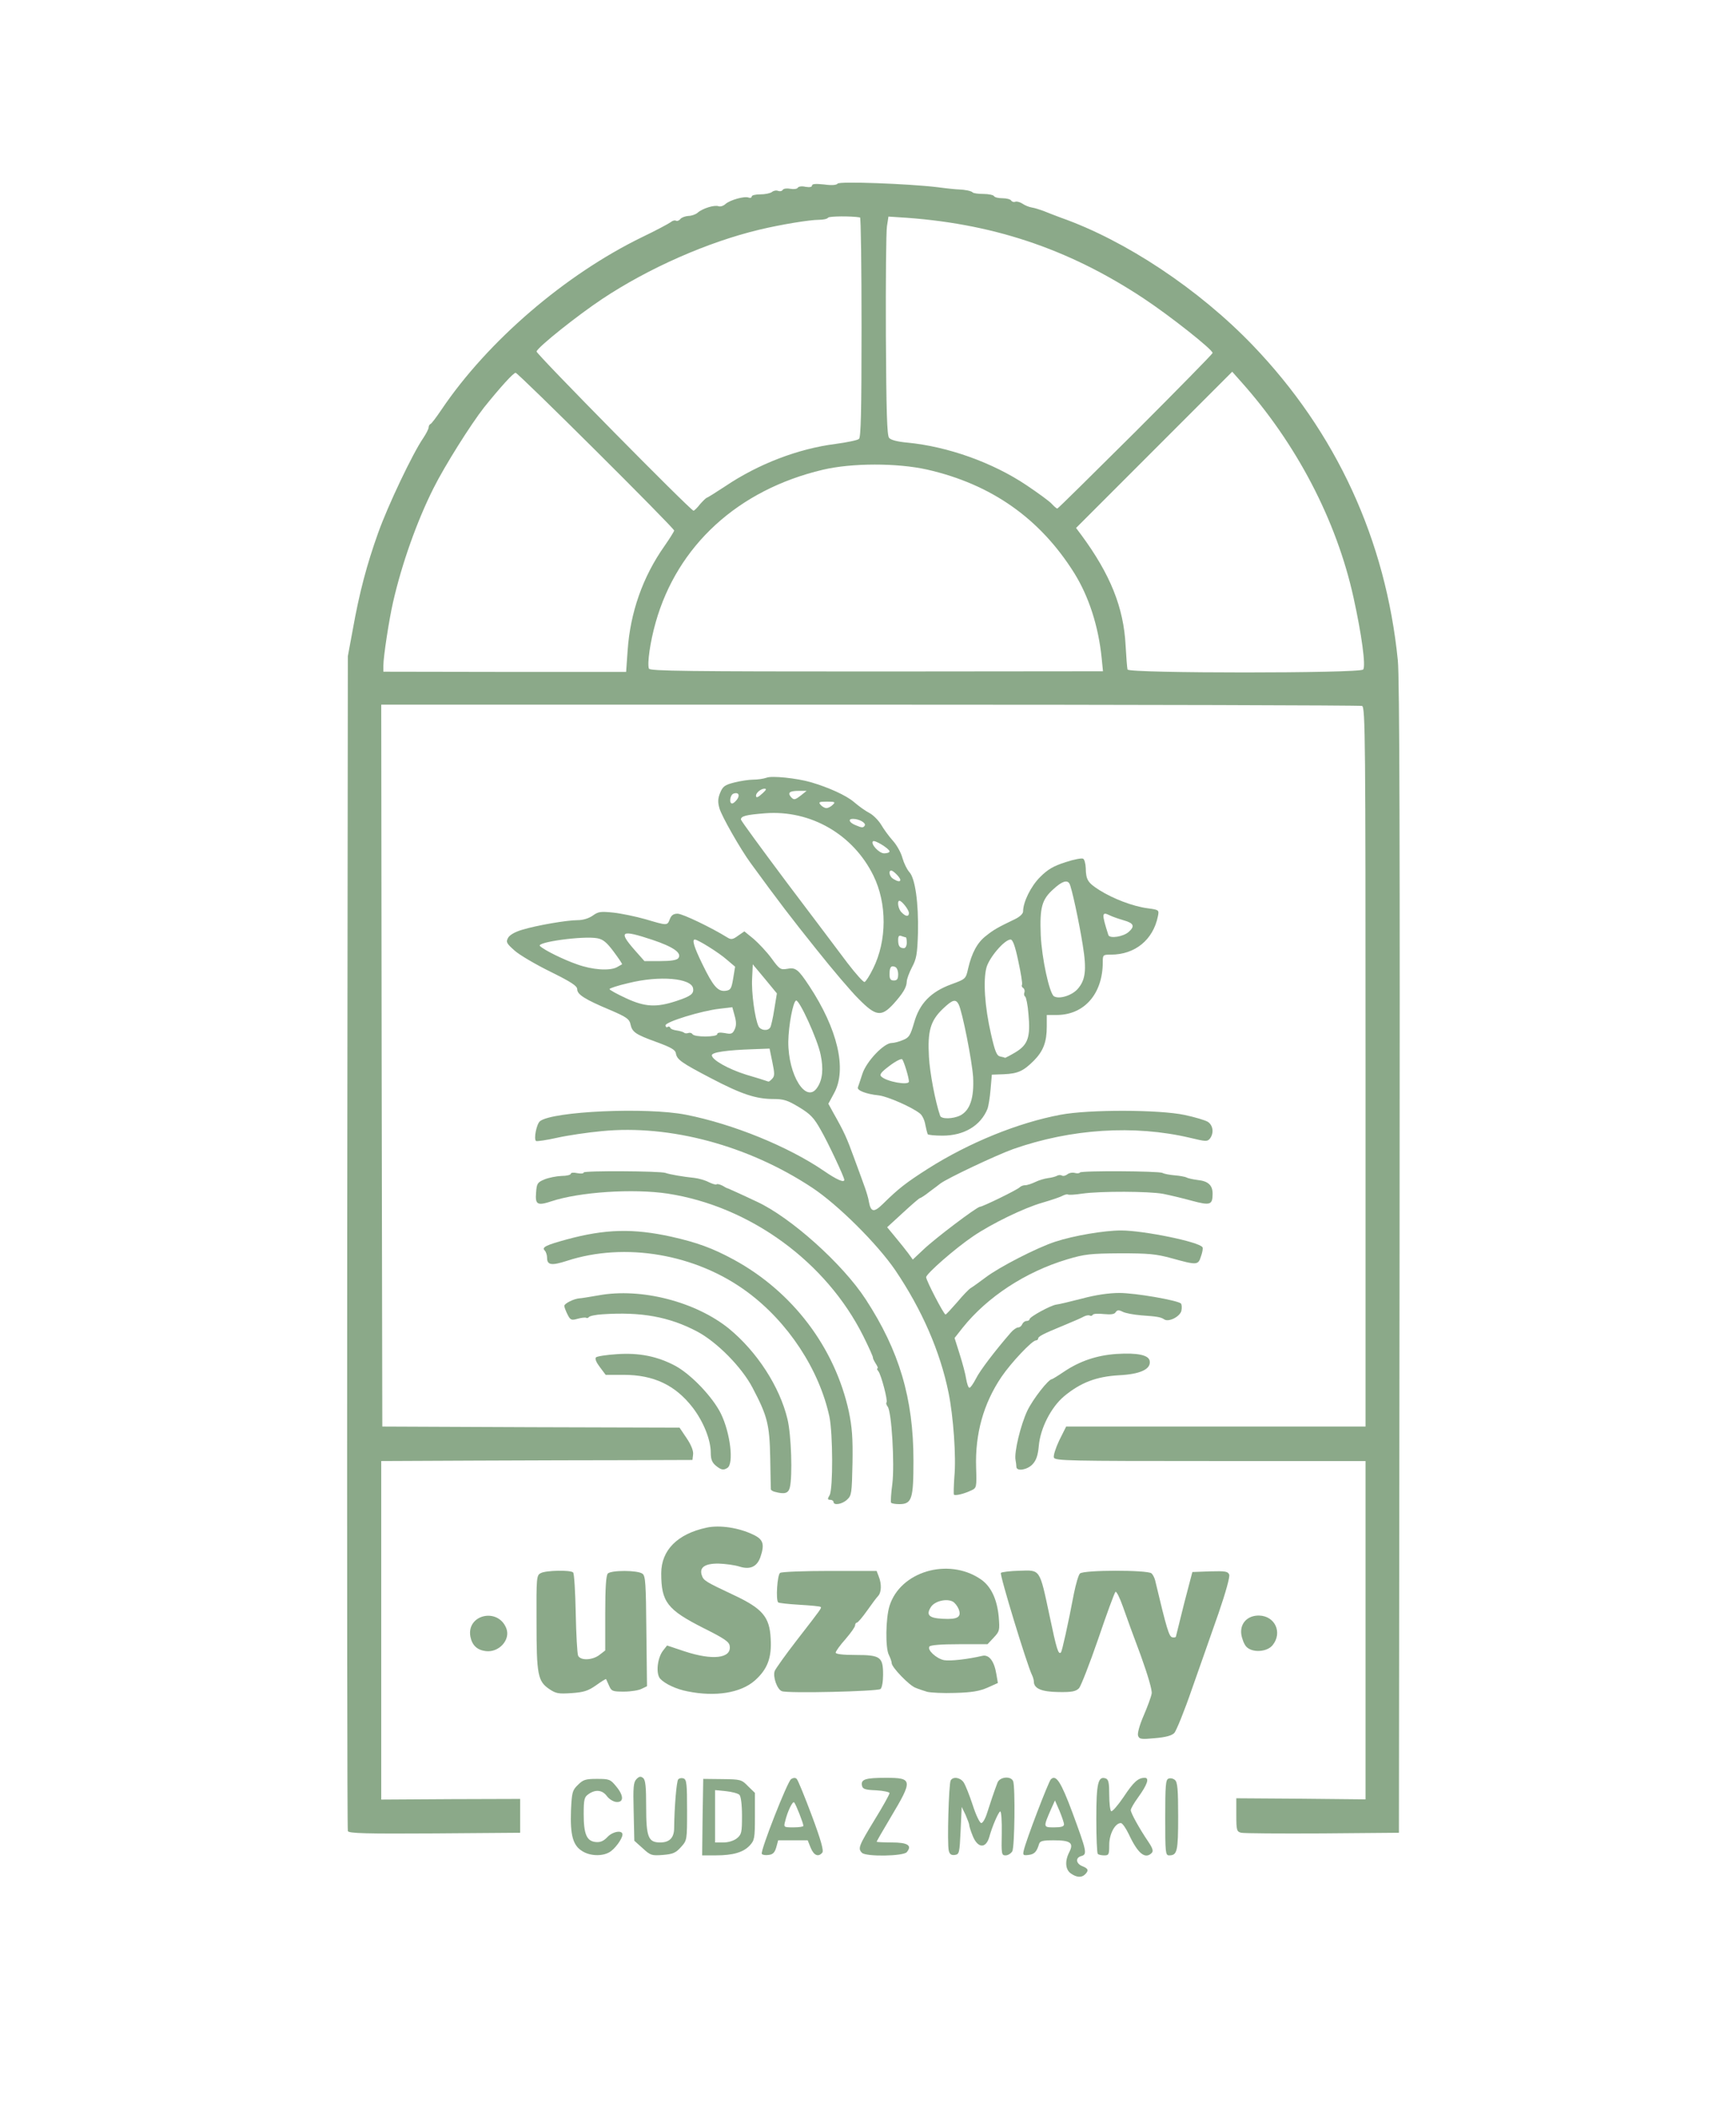 <?xml version="1.0" encoding="utf-8"?>
<!DOCTYPE svg PUBLIC "-//W3C//DTD SVG 1.0//EN" "http://www.w3.org/TR/2001/REC-SVG-20010904/DTD/svg10.dtd">
<svg version="1.0" xmlns="http://www.w3.org/2000/svg" width="403px" height="488px" viewBox="0 0 403 488" preserveAspectRatio="xMidYMid meet">
 <g fill="#8ba989">
  <path d="M248.60 434.70 c-1.30 -0.90 -1.45 -2.90 -0.35 -5 1.05 -2.10 0.25 -2.70 -3.60 -2.70 -2.60 0 -3.25 0.15 -3.45 0.90 -0.55 1.80 -1.10 2.35 -2.45 2.50 -1.20 0.15 -1.35 0.05 -1.10 -1 0.45 -2.20 5.75 -16 6.30 -16.55 1.20 -1.20 2.35 0.60 5 7.70 3.30 8.95 3.50 9.70 2.10 10.10 -1.45 0.35 -1.30 1.75 0.20 2.35 1.40 0.55 1.55 1 0.65 1.90 -0.80 0.80 -1.95 0.75 -3.30 -0.20z m-1.60 -11.40 c0 -0.40 -0.50 -1.80 -1.05 -3.15 l-1.05 -2.40 -0.90 2 c-1.85 4.25 -1.85 4.25 0.70 4.25 1.65 0 2.30 -0.20 2.30 -0.70z"/>
  <path d="M135.15 429.50 c-2.15 -1.30 -2.80 -3.70 -2.60 -9.40 0.20 -4.20 0.30 -4.70 1.60 -5.95 1.20 -1.20 1.75 -1.40 4.40 -1.40 2.90 0 3.15 0.10 4.50 1.75 1.80 2.15 1.80 3.80 -0.05 3.60 -0.70 -0.10 -1.65 -0.70 -2.15 -1.40 -1.05 -1.40 -2.65 -1.55 -4.25 -0.40 -0.95 0.65 -1.10 1.20 -1.10 4.60 0 4.70 0.70 6.30 2.80 6.50 1.05 0.10 1.80 -0.20 2.70 -1.15 1.20 -1.30 3.50 -1.70 3.50 -0.60 0 1 -1.85 3.50 -3.10 4.15 -1.70 0.95 -4.45 0.85 -6.25 -0.30z"/>
  <path d="M149.20 428.85 l-1.95 -1.75 -0.15 -6.75 c-0.15 -5.75 -0.05 -6.80 0.65 -7.55 0.65 -0.65 1 -0.70 1.55 -0.25 0.55 0.45 0.70 2.05 0.70 6.65 0 7.10 0.50 8.30 3.25 8.30 2.20 0 3.25 -1.10 3.25 -3.40 0.05 -4.75 0.55 -10.85 0.95 -11.25 0.30 -0.30 0.85 -0.35 1.25 -0.20 0.70 0.25 0.80 1.40 0.80 7.35 0 6.95 0 7 -1.40 8.55 -1.20 1.35 -1.85 1.65 -4.20 1.85 -2.65 0.20 -2.90 0.10 -4.70 -1.55z"/>
  <path d="M163.10 421.65 l0.15 -8.90 4.40 0.05 c4.30 0.05 4.50 0.10 6 1.65 l1.60 1.55 0 5.45 c0 5.10 -0.10 5.55 -1.20 6.75 -1.50 1.60 -3.90 2.30 -7.95 2.30 l-3.10 0 0.10 -8.85z m7.95 4.90 c1.10 -0.90 1.20 -1.35 1.20 -5.25 0 -2.60 -0.25 -4.50 -0.60 -4.85 -0.35 -0.35 -1.75 -0.70 -3.10 -0.85 l-2.55 -0.25 0 6.10 0 6.05 1.95 0 c1.15 0 2.40 -0.40 3.10 -0.95z"/>
  <path d="M176.85 430.15 c-0.40 -0.65 5.95 -16.80 6.80 -17.35 0.55 -0.35 1 -0.35 1.30 -0.05 0.30 0.30 1.85 4.10 3.50 8.50 2.15 5.75 2.80 8.15 2.45 8.60 -0.90 1.10 -1.95 0.70 -2.70 -1.10 l-0.70 -1.75 -3.45 0 -3.40 0 -0.45 1.65 c-0.35 1.20 -0.80 1.65 -1.80 1.75 -0.70 0.10 -1.40 0 -1.55 -0.25z m9.65 -6.50 c0 -0.60 -1.75 -5.05 -2.15 -5.45 -0.35 -0.35 -1.55 2.10 -2.10 4.45 -0.35 1.30 -0.30 1.35 1.95 1.35 1.25 0 2.30 -0.15 2.30 -0.35z"/>
  <path d="M200.10 429.90 c-1 -1 -0.75 -1.60 2.90 -7.60 1.95 -3.15 3.50 -5.95 3.50 -6.25 0 -0.25 -1.40 -0.55 -3.10 -0.65 -2.60 -0.10 -3.15 -0.30 -3.30 -1.10 -0.30 -1.45 0.80 -1.80 5.55 -1.80 6.25 0 6.30 0.50 1.10 9.20 -1.80 3 -3.25 5.55 -3.25 5.65 0 0.05 1.60 0.15 3.50 0.15 3.75 0 4.80 0.70 3.50 2.25 -0.80 0.95 -9.45 1.10 -10.40 0.15z"/>
  <path d="M220.25 429.40 c-0.40 -1.55 0 -15.60 0.45 -16.30 0.55 -0.95 2.20 -0.70 3 0.45 0.40 0.60 1.35 2.95 2.10 5.25 0.75 2.35 1.65 4.20 2 4.20 0.35 0 0.95 -1.05 1.35 -2.35 0.75 -2.35 1.55 -4.75 2.40 -7 0.50 -1.40 3.15 -1.65 3.65 -0.35 0.50 1.35 0.35 15.20 -0.20 16.25 -0.30 0.50 -1 0.95 -1.55 0.95 -0.95 0 -1 -0.30 -0.90 -5.10 0.05 -2.85 -0.10 -5.10 -0.35 -5.10 -0.40 0.10 -1.85 3.40 -2.55 5.95 -0.80 2.75 -2.70 2.60 -3.85 -0.30 -0.45 -1.10 -0.80 -2.20 -0.80 -2.50 0 -0.25 -0.40 -1.30 -0.85 -2.35 l-0.90 -1.85 -0.25 5.50 c-0.25 5.20 -0.30 5.50 -1.35 5.65 -0.80 0.10 -1.20 -0.15 -1.40 -1z"/>
  <path d="M254.85 430.15 c-0.20 -0.15 -0.35 -3.85 -0.35 -8.15 0 -8.20 0.40 -10 2.20 -9.35 0.65 0.25 0.80 1.05 0.80 3.80 0 1.90 0.20 3.60 0.45 3.80 0.25 0.15 1.55 -1.35 2.85 -3.25 2.35 -3.55 3.40 -4.50 4.95 -4.50 1.15 0 0.55 1.65 -1.55 4.55 -0.95 1.30 -1.70 2.60 -1.70 2.95 0 0.65 1.95 4.20 4.05 7.30 1.05 1.55 1.25 2.20 0.80 2.65 -1.50 1.50 -3.20 0.15 -5.30 -4.35 -0.70 -1.45 -1.50 -2.60 -1.85 -2.60 -1.35 0 -2.70 2.55 -2.70 5.05 0 2.25 -0.10 2.45 -1.15 2.45 -0.65 0 -1.35 -0.15 -1.50 -0.35z"/>
  <path d="M270.50 421.75 c0 -7.40 0.10 -8.85 0.75 -9.05 0.40 -0.20 1.10 -0.05 1.50 0.30 0.60 0.50 0.75 2.15 0.75 8.45 0 8.10 -0.20 9.05 -2.10 9.05 -0.85 0 -0.90 -0.65 -0.90 -8.75z"/>
  <path d="M80.75 424.85 c-0.15 -0.35 -0.20 -61.80 -0.15 -136.60 l0.15 -136 1.15 -6.20 c1.55 -8.65 3.25 -15.05 5.90 -22.45 2.25 -6.30 8 -18.40 10.45 -21.95 0.70 -1.05 1.25 -2.15 1.25 -2.45 0 -0.35 0.20 -0.70 0.40 -0.80 0.25 -0.05 1.40 -1.60 2.55 -3.30 10.75 -15.95 28.75 -31.40 46.65 -40.10 3.25 -1.55 6.20 -3.15 6.60 -3.45 0.40 -0.35 0.95 -0.50 1.20 -0.35 0.30 0.15 0.75 0 1.05 -0.40 0.30 -0.35 1.15 -0.65 1.85 -0.70 0.65 0 1.60 -0.30 2.10 -0.70 1.15 -1.05 3.95 -1.90 4.90 -1.55 0.40 0.15 1.10 -0.05 1.60 -0.50 1.05 -0.95 4.45 -1.90 5.40 -1.50 0.40 0.15 0.70 0 0.70 -0.25 0 -0.30 0.90 -0.50 2 -0.50 1.10 0 2.30 -0.25 2.70 -0.55 0.35 -0.30 1 -0.45 1.45 -0.25 0.40 0.15 0.90 0.05 1.05 -0.25 0.20 -0.30 1 -0.40 1.75 -0.25 0.80 0.15 1.60 0.05 1.75 -0.25 0.20 -0.30 1 -0.40 1.80 -0.20 0.95 0.15 1.50 0.05 1.50 -0.30 0 -0.40 0.85 -0.45 2.80 -0.25 1.80 0.25 2.90 0.15 3.15 -0.20 0.35 -0.55 16.25 0 23.30 0.85 2.20 0.30 4.35 0.50 4.75 0.50 1.50 0.05 3 0.35 3.30 0.70 0.20 0.20 1.35 0.35 2.50 0.35 1.20 0 2.30 0.25 2.45 0.50 0.15 0.30 1.05 0.50 2 0.50 0.95 0 1.85 0.25 2 0.55 0.20 0.30 0.65 0.40 1 0.25 0.35 -0.10 1.05 0.10 1.60 0.45 0.55 0.40 1.55 0.80 2.20 0.90 0.65 0.10 1.90 0.50 2.70 0.80 0.85 0.35 2.65 1.05 4 1.55 15.05 5.30 32.05 16.60 44.55 29.60 19.40 20.20 30.90 45.15 33.70 73.15 0.40 3.90 0.50 44.20 0.40 138.75 l-0.15 133.25 -17.75 0.15 c-9.75 0.05 -18.25 0 -18.85 -0.15 -1.05 -0.25 -1.15 -0.55 -1.15 -4.15 l0 -3.85 15 0.10 15 0.15 0 -39.25 0 -39.25 -36 0 c-32.80 0 -36.05 -0.05 -36.35 -0.80 -0.15 -0.45 0.40 -2.20 1.25 -4 l1.60 -3.20 34.75 0 34.75 0 0 -83.45 c0 -75.65 -0.05 -83.45 -0.80 -83.75 -0.45 -0.15 -51.85 -0.30 -114.25 -0.30 l-113.45 0 0.10 83.75 0.15 83.75 34.50 0.15 34.50 0.10 1.65 2.45 c1.05 1.55 1.60 2.95 1.50 3.75 l-0.15 1.30 -14.25 0.05 c-7.85 0 -24.10 0.05 -36.10 0.10 l-21.90 0.10 0 39.25 0 39.30 16.15 -0.10 16.10 -0.05 0 3.90 0 3.95 -19.90 0.15 c-15.75 0.10 -19.95 0 -20.10 -0.55z m64.95 -273.90 c0.60 -8.80 3.50 -17.10 8.55 -24.25 1.25 -1.80 2.25 -3.40 2.25 -3.60 0 -0.60 -36.20 -36.60 -36.80 -36.60 -0.50 0 -3.35 3.10 -7.30 8 -3.10 3.95 -9.15 13.55 -11.75 18.75 -3.85 7.65 -7.35 17.50 -9.40 26.45 -0.95 4.15 -2.25 12.70 -2.25 14.70 l0 1.45 28.20 0.05 28.15 0 0.35 -4.95z m110.05 1.80 c-0.75 -7.50 -3 -14.35 -6.35 -19.75 -7.95 -12.70 -19.25 -20.65 -34.20 -24.05 -6.95 -1.55 -17.45 -1.55 -24.20 0.05 -19.65 4.65 -33.75 17.55 -38.80 35.45 -1.25 4.40 -2 9.55 -1.55 10.70 0.20 0.55 9.15 0.65 52.85 0.65 l52.55 -0.05 -0.30 -3z m60.70 2.60 c0.65 -0.80 -0.35 -8.15 -2.25 -16.75 -3.95 -17.90 -13.25 -35.70 -26.15 -50.10 l-2 -2.25 -18.10 18.10 -18.15 18.15 1.20 1.60 c6.75 9.15 9.85 16.85 10.30 25.65 0.15 2.75 0.35 5.25 0.45 5.60 0.30 0.90 53.95 0.90 54.70 0z m-153.95 -38.35 c0.70 -0.80 1.40 -1.45 1.55 -1.50 0.15 0 2.15 -1.25 4.35 -2.70 7.65 -5.15 16.90 -8.70 25.60 -9.80 2.60 -0.35 5.05 -0.85 5.40 -1.15 0.45 -0.35 0.60 -6.15 0.60 -25.90 0 -14 -0.15 -25.50 -0.35 -25.50 -2.05 -0.35 -7.20 -0.30 -7.40 0.05 -0.20 0.30 -1.15 0.50 -2.15 0.50 -2.15 0 -8.85 1.10 -13.85 2.30 -11.90 2.85 -25.60 8.85 -36.50 16.10 -5.85 3.90 -14.80 11.05 -15.20 12.15 -0.15 0.50 35.80 36.95 36.45 36.95 0.15 0 0.85 -0.65 1.50 -1.50z m101.10 -16.85 c9.85 -9.85 17.90 -18.05 17.90 -18.25 0 -0.80 -9.95 -8.65 -16 -12.65 -17.60 -11.65 -35.55 -17.60 -57 -18.85 l-2.25 -0.15 -0.35 2.25 c-0.20 1.25 -0.30 12.65 -0.25 25.30 0.10 17.55 0.25 23.25 0.75 23.80 0.40 0.50 2 0.90 4.25 1.10 9.35 0.90 19.75 4.60 27.60 9.85 2.75 1.85 5.45 3.80 5.95 4.40 0.55 0.60 1.10 1.05 1.25 1.05 0.15 0 8.30 -8.05 18.15 -17.85z"/>
  <path d="M264.20 402.75 c-0.20 -0.50 0.30 -2.40 1.30 -4.70 0.90 -2.10 1.75 -4.40 1.85 -5.10 0.15 -0.75 -0.85 -4.15 -2.50 -8.75 -1.55 -4.10 -3.40 -9.20 -4.15 -11.35 -0.75 -2.15 -1.55 -3.70 -1.75 -3.50 -0.25 0.25 -2.05 5.15 -4 10.90 -2 5.80 -4 10.90 -4.45 11.45 -0.75 0.75 -1.60 0.95 -4.75 0.90 -3.95 -0.05 -5.75 -0.80 -5.75 -2.45 0 -0.35 -0.20 -1.05 -0.45 -1.55 -1.15 -2.35 -7.55 -23.30 -7.20 -23.65 0.20 -0.20 2.20 -0.45 4.35 -0.50 4.85 -0.15 4.60 -0.55 6.95 10.45 1.65 7.90 2.05 9.10 2.65 8.50 0.25 -0.30 1.65 -6.50 3 -13.65 0.45 -2.20 1.05 -4.30 1.40 -4.65 0.80 -0.85 15.60 -0.85 16.60 -0.05 0.30 0.25 0.70 1 0.85 1.60 2.75 11.55 3.25 13.10 4 13.25 0.50 0.10 0.85 0 0.85 -0.25 0.05 -0.20 0.90 -3.65 1.90 -7.65 l1.90 -7.25 4.10 -0.15 c3.55 -0.10 4.15 0 4.45 0.75 0.20 0.50 -0.80 4.10 -2.45 8.90 -1.55 4.40 -4.30 12.30 -6.15 17.50 -1.80 5.25 -3.70 9.90 -4.15 10.35 -0.55 0.60 -2.05 1 -4.45 1.20 -3.20 0.30 -3.65 0.25 -3.95 -0.55z"/>
  <path d="M127.50 391.90 c-2.65 -1.80 -2.95 -3.30 -2.95 -15.50 -0.05 -10.50 0 -10.90 1 -11.40 1.20 -0.65 6.90 -0.75 7.50 -0.15 0.25 0.25 0.50 4.50 0.60 9.40 0.10 4.95 0.35 9.40 0.55 9.90 0.55 1.20 3.35 1.10 5 -0.20 l1.30 -1 0 -8.65 c0 -6 0.20 -8.80 0.60 -9.20 0.80 -0.80 6.95 -0.80 8.05 0.05 0.70 0.50 0.80 2.25 0.90 13.35 l0.15 12.75 -1.25 0.60 c-0.65 0.35 -2.50 0.65 -4.10 0.65 -2.65 0 -2.90 -0.10 -3.45 -1.35 -0.35 -0.80 -0.65 -1.45 -0.70 -1.55 -0.05 -0.10 -1.10 0.55 -2.35 1.45 -1.85 1.30 -2.85 1.60 -5.70 1.80 -3 0.20 -3.60 0.10 -5.15 -0.95z"/>
  <path d="M159.65 392.45 c-2.65 -0.50 -5.30 -1.75 -6.40 -2.95 -1.05 -1.20 -0.65 -4.85 0.70 -6.55 l0.90 -1.15 4.05 1.35 c6.50 2.15 10.90 1.65 10.50 -1.20 -0.10 -1 -1.20 -1.75 -6.10 -4.20 -8.40 -4.25 -9.80 -6.05 -9.80 -12.70 0 -5.35 3.75 -9.15 10.55 -10.60 3 -0.65 7.45 0 10.85 1.65 2.30 1.10 2.65 2.20 1.60 5.25 -0.80 2.20 -2.40 2.90 -4.80 2.15 -1.05 -0.35 -3.25 -0.65 -4.85 -0.70 -3.25 -0.05 -4.60 0.90 -3.90 2.80 0.40 1.15 0.90 1.45 7.60 4.60 6.45 3.05 8.10 5 8.35 9.90 0.30 4.55 -0.75 7.25 -3.70 9.85 -3.25 2.85 -9.10 3.80 -15.55 2.50z"/>
  <path d="M181.50 392.40 c-1.10 -0.40 -2.15 -3.40 -1.65 -4.70 0.20 -0.50 2.50 -3.75 5.10 -7.10 5.90 -7.60 5.80 -7.50 5.55 -7.75 -0.15 -0.15 -2.35 -0.35 -4.90 -0.50 -2.60 -0.15 -4.80 -0.40 -4.95 -0.55 -0.60 -0.60 -0.20 -6.45 0.45 -6.85 0.35 -0.25 5.55 -0.45 11.55 -0.45 l10.85 0 0.50 1.30 c0.70 1.75 0.60 3.65 -0.10 4.45 -0.35 0.35 -1.55 1.95 -2.60 3.45 -1.10 1.55 -2.15 2.80 -2.40 2.80 -0.20 0 -0.40 0.30 -0.40 0.65 0 0.35 -1 1.75 -2.25 3.20 -1.25 1.40 -2.25 2.80 -2.25 3.10 0 0.35 1.65 0.55 4.65 0.55 5.75 0 6.35 0.45 6.35 4.60 0 1.60 -0.25 3 -0.60 3.30 -0.75 0.55 -21.45 1.05 -22.90 0.50z"/>
  <path d="M215.25 392.55 c-0.80 -0.25 -2.05 -0.65 -2.75 -0.95 -1.45 -0.55 -5.50 -4.75 -5.50 -5.70 0 -0.35 -0.30 -1.20 -0.65 -1.90 -0.85 -1.60 -0.75 -8.55 0.15 -11.40 2.50 -7.95 13.55 -11.25 21.05 -6.25 2.45 1.60 3.90 4.60 4.30 8.80 0.25 3.15 0.20 3.35 -1.15 4.80 l-1.45 1.55 -6.60 0 c-4.15 0 -6.70 0.20 -6.90 0.55 -0.55 0.80 1.65 2.80 3.40 3.15 1.45 0.25 5.45 -0.20 8.90 -1 1.55 -0.35 2.75 1.20 3.25 4.25 l0.35 2.05 -2.45 1.10 c-1.85 0.80 -3.65 1.10 -7.45 1.20 -2.75 0.10 -5.65 -0.05 -6.50 -0.25z m7.30 -19.20 c-0.30 -0.70 -0.90 -1.50 -1.40 -1.75 -1.45 -0.75 -4.10 -0.10 -5 1.20 -1.25 1.90 -0.55 2.65 2.70 2.80 3.50 0.20 4.40 -0.40 3.70 -2.25z"/>
  <path d="M112.75 383.10 c-2 -0.25 -3.15 -1.35 -3.55 -3.35 -0.95 -5.15 6.45 -6.85 8.35 -1.90 1 2.65 -1.75 5.65 -4.80 5.25z"/>
  <path d="M289.30 382.05 c-0.50 -0.55 -1 -1.85 -1.15 -2.90 -0.30 -2.50 1.45 -4.35 4.15 -4.30 3.70 0.10 5.45 3.95 3.15 6.85 -1.30 1.65 -4.80 1.85 -6.15 0.35z"/>
  <path d="M193.50 348.50 c0 -0.25 -0.35 -0.50 -0.75 -0.50 -0.65 0 -0.70 -0.20 -0.15 -1.10 0.80 -1.55 0.75 -14.20 -0.05 -18.15 -2.35 -10.95 -9.60 -22 -19.10 -29 -11.90 -8.80 -28.35 -11.60 -41.85 -7.20 -3.55 1.15 -4.60 1 -4.60 -0.70 0 -0.65 -0.25 -1.40 -0.55 -1.70 -0.75 -0.75 0.30 -1.25 5.05 -2.55 9 -2.45 15.50 -2.60 24.35 -0.65 6 1.35 9.55 2.65 14.45 5.30 13.70 7.45 23.50 20.40 26.75 35.25 0.75 3.65 0.95 6.05 0.85 12 -0.15 6.95 -0.20 7.50 -1.25 8.45 -1.15 1.10 -3.15 1.40 -3.15 0.55z"/>
  <path d="M206.85 348.65 c-0.10 -0.25 0 -2.20 0.30 -4.35 0.55 -4.55 -0.15 -16.85 -1.10 -17.95 -0.30 -0.40 -0.40 -0.80 -0.25 -0.95 0.35 -0.40 -1.25 -6.45 -1.90 -7.25 -0.30 -0.35 -0.40 -0.65 -0.20 -0.65 0.20 0 0 -0.50 -0.40 -1.10 -0.40 -0.65 -0.70 -1.25 -0.65 -1.40 0.05 -0.15 -0.95 -2.40 -2.25 -5 -8.60 -17.20 -26.25 -30.10 -45.40 -33.05 -8 -1.20 -20.45 -0.40 -27.05 1.80 -3.20 1.05 -3.75 0.75 -3.50 -2.05 0.15 -2.10 0.30 -2.35 1.95 -3.05 1 -0.40 2.75 -0.75 3.95 -0.80 1.20 0 2.15 -0.25 2.15 -0.50 0 -0.25 0.65 -0.35 1.50 -0.15 0.85 0.15 1.50 0.10 1.50 -0.15 0 -0.45 17.80 -0.35 19 0.10 0.95 0.35 4.15 0.90 6.65 1.15 1 0.10 2.55 0.55 3.40 1 0.85 0.40 1.65 0.65 1.80 0.50 0.15 -0.15 0.75 0 1.35 0.30 0.55 0.35 1.15 0.65 1.30 0.65 0.25 0.10 2.85 1.25 6.75 3.10 7.85 3.65 19.85 14.40 25.20 22.60 7.80 11.95 11.10 23 11.10 37.45 0 8.90 -0.35 10.10 -3.30 10.10 -0.90 0 -1.80 -0.15 -1.90 -0.35z"/>
  <path d="M221.45 346.80 c-0.10 -0.15 -0.05 -2 0.10 -4.15 0.45 -4.65 -0.25 -14.15 -1.35 -19.50 -1.95 -9.60 -6.20 -19.30 -12.35 -28.40 -4.20 -6.15 -13.35 -15.25 -19.35 -19.20 -14.75 -9.75 -32.95 -14.65 -48.75 -13.10 -3.30 0.30 -8 1 -10.45 1.55 -2.45 0.55 -4.60 0.85 -4.85 0.75 -0.60 -0.40 0.10 -3.95 0.90 -4.60 2.90 -2.30 24.75 -3.30 33.90 -1.50 10.90 2.15 23.70 7.35 32.05 13.05 2.90 2 4.70 2.80 4.70 2.05 0 -0.60 -3.75 -8.60 -5.45 -11.55 -1.60 -2.85 -2.40 -3.70 -5.05 -5.30 -2.65 -1.60 -3.55 -1.90 -5.95 -1.90 -4.05 0 -7.40 -1.10 -14.55 -4.85 -6.90 -3.60 -7.85 -4.30 -8.10 -5.75 -0.10 -0.80 -1.15 -1.40 -4.45 -2.60 -4.95 -1.80 -5.70 -2.30 -6.10 -4.20 -0.25 -1.15 -0.95 -1.65 -4.70 -3.25 -5.85 -2.45 -7.65 -3.60 -7.65 -4.80 0 -0.80 -1.40 -1.70 -6.25 -4.10 -3.45 -1.70 -7.20 -3.90 -8.30 -4.90 -1.85 -1.65 -2.05 -1.95 -1.50 -2.95 0.35 -0.65 1.55 -1.35 3.20 -1.85 3.45 -1.05 10.45 -2.25 12.95 -2.25 1.25 0 2.55 -0.40 3.50 -1.05 1.30 -0.95 1.85 -1 4.80 -0.70 1.85 0.20 5.20 0.90 7.50 1.55 5.05 1.50 5 1.50 5.60 -0.05 0.35 -0.90 0.85 -1.25 1.80 -1.25 1.15 0 7.90 3.25 11.60 5.55 0.80 0.50 1.25 0.45 2.45 -0.45 l1.45 -1 2.15 1.75 c1.15 1 3.05 3 4.15 4.50 1.85 2.55 2.10 2.70 3.60 2.45 2 -0.40 2.60 0.10 5.15 3.95 6.60 10 8.80 19.35 5.80 24.85 l-1.35 2.50 1.15 2.10 c2.55 4.50 3.10 5.75 4.85 10.55 1 2.75 2.15 5.80 2.50 6.85 0.35 1 0.80 2.45 0.90 3.20 0.45 2.45 1.15 2.60 3.20 0.60 3.70 -3.65 5.45 -5 10.55 -8.25 9.55 -6.05 20.90 -10.65 30.75 -12.50 6.60 -1.25 22.95 -1.20 28.80 0.05 2.35 0.50 4.75 1.20 5.40 1.60 1.20 0.80 1.45 2.55 0.50 3.85 -0.60 0.75 -0.95 0.75 -4.65 -0.15 -12.95 -3.05 -27.60 -2.10 -41 2.60 -3.80 1.35 -15.40 6.80 -17 8.05 -0.25 0.20 -1.35 1.05 -2.45 1.85 -1.05 0.85 -2.10 1.50 -2.25 1.50 -0.15 0 -1.95 1.55 -3.95 3.40 l-3.65 3.35 1.90 2.30 c1.05 1.25 2.40 2.95 3 3.75 l1.05 1.45 2.45 -2.30 c2.65 -2.55 12.45 -9.95 13.15 -9.95 0.60 0 8.60 -3.90 9.20 -4.50 0.30 -0.30 0.85 -0.50 1.30 -0.50 0.50 0 1.50 -0.35 2.35 -0.75 0.80 -0.40 2.15 -0.80 2.95 -0.90 0.85 -0.10 1.75 -0.35 2.10 -0.55 0.35 -0.20 0.85 -0.20 1.10 -0.05 0.30 0.20 0.85 0.05 1.25 -0.25 0.40 -0.35 1.20 -0.50 1.75 -0.35 0.55 0.15 1.10 0.10 1.20 -0.10 0.30 -0.45 18.40 -0.35 19.15 0.10 0.35 0.20 1.60 0.45 2.80 0.55 1.25 0.10 2.50 0.35 2.80 0.50 0.30 0.20 1.50 0.45 2.65 0.60 2.40 0.25 3.40 1.25 3.40 3.15 0 2.65 -0.55 2.80 -4.85 1.65 -2.15 -0.60 -5.15 -1.30 -6.65 -1.60 -3.25 -0.60 -14.50 -0.65 -18.75 -0.05 -1.65 0.25 -3.15 0.35 -3.35 0.20 -0.20 -0.10 -0.75 0.05 -1.25 0.30 -0.50 0.30 -2.60 1 -4.65 1.60 -4.25 1.20 -11.85 4.90 -16.10 7.80 -4.15 2.80 -10.90 8.70 -10.90 9.50 0 0.75 4.10 8.65 4.50 8.65 0.15 0 1.35 -1.30 2.70 -2.85 1.30 -1.55 2.75 -3.10 3.25 -3.35 0.50 -0.30 2 -1.40 3.35 -2.40 3.15 -2.40 12 -6.95 16.20 -8.30 4.25 -1.40 11.35 -2.60 15.25 -2.60 5.20 0 18.20 2.65 18.90 3.90 0.15 0.20 0 1.15 -0.35 2.10 -0.65 2.05 -0.85 2.10 -6.80 0.45 -3.65 -1 -5.35 -1.15 -12 -1.15 -6.90 0.05 -8.25 0.20 -12.25 1.40 -9.70 2.90 -18.60 8.75 -24.30 15.90 l-1.85 2.35 1.20 3.80 c0.65 2.05 1.35 4.65 1.50 5.75 0.20 1.10 0.50 2 0.75 2 0.25 0 0.90 -0.95 1.50 -2.10 0.90 -1.85 4.45 -6.50 8.10 -10.70 0.55 -0.65 1.35 -1.20 1.70 -1.20 0.40 0 0.80 -0.35 0.95 -0.75 0.20 -0.40 0.60 -0.75 1 -0.75 0.40 0 0.70 -0.20 0.70 -0.40 0 -0.55 4.85 -3.20 6.20 -3.40 0.60 -0.05 3.25 -0.70 6 -1.40 3.15 -0.85 6.25 -1.30 8.65 -1.30 3.70 0 13.50 1.70 14.30 2.45 0.20 0.25 0.25 1 0.10 1.70 -0.35 1.35 -2.90 2.65 -3.95 2 -0.80 -0.55 -1.65 -0.70 -5.30 -0.95 -1.80 -0.15 -3.75 -0.50 -4.40 -0.85 -0.90 -0.45 -1.25 -0.40 -1.60 0.10 -0.25 0.50 -1.10 0.60 -2.70 0.45 -1.30 -0.15 -2.45 -0.10 -2.60 0.15 -0.15 0.25 -0.45 0.35 -0.70 0.20 -0.25 -0.15 -0.85 -0.05 -1.35 0.20 -0.50 0.30 -2.60 1.20 -4.65 2.05 -5 2.05 -6 2.60 -6 3.10 0 0.20 -0.25 0.40 -0.50 0.40 -0.90 0 -5.75 5.15 -8 8.45 -4.20 6.20 -6.15 13.25 -5.90 21.05 0.15 4.60 0.10 4.75 -1.10 5.30 -1.65 0.80 -3.70 1.30 -4.05 1z m-31.70 -94.50 c1.20 -1.80 1.45 -4.30 0.75 -7.60 -0.70 -3.50 -4.95 -12.80 -5.70 -12.55 -0.70 0.25 -1.75 5.80 -1.80 9.55 -0.05 7.85 4.20 14.55 6.75 10.60z m-10.50 -2 c0.60 -0.60 0.60 -1.20 0.05 -3.85 l-0.65 -3.15 -3.95 0.15 c-5.95 0.20 -9.45 0.70 -9.45 1.40 0 1.05 3.80 3.20 7.95 4.50 2.25 0.65 4.30 1.30 4.55 1.40 0.30 0.10 0.55 0.20 0.65 0.20 0.10 0.05 0.50 -0.25 0.85 -0.65z m-12.75 -10.35 c0 -0.35 0.60 -0.45 1.75 -0.25 1.50 0.30 1.80 0.20 2.30 -0.85 0.40 -0.85 0.40 -1.75 0 -3.15 l-0.55 -2 -2.90 0.35 c-4.20 0.45 -12.60 3.05 -12.60 3.85 0 0.35 0.20 0.55 0.45 0.40 0.25 -0.20 0.55 -0.10 0.65 0.15 0.05 0.30 0.75 0.55 1.50 0.65 0.75 0.10 1.50 0.35 1.70 0.50 0.15 0.20 0.60 0.20 0.95 0.10 0.35 -0.15 0.80 -0.05 1 0.25 0.45 0.75 5.75 0.70 5.75 0z m12.30 -1.55 c0.20 -0.30 0.65 -2.25 0.95 -4.25 l0.60 -3.65 -2.80 -3.40 -2.80 -3.35 -0.15 3.25 c-0.20 3.25 0.65 9.45 1.50 11.15 0.50 0.95 2.15 1.15 2.70 0.25z m-21.75 -6.15 c3.30 -1.10 4.05 -1.65 3.85 -2.90 -0.35 -2.40 -7.80 -3.05 -15 -1.25 -2.40 0.55 -4.40 1.20 -4.40 1.40 0 0.20 1.75 1.15 3.90 2.15 4.35 2 6.95 2.15 11.65 0.60z m13.15 -5.20 l0.45 -2.75 -1.95 -1.65 c-1.80 -1.60 -6.70 -4.65 -7.40 -4.65 -0.70 0 -0.20 1.70 1.75 5.70 2.50 5.15 3.60 6.40 5.35 6.20 1.20 -0.15 1.40 -0.45 1.80 -2.85z m-27.05 -2.60 c0.60 -0.35 1.15 -0.65 1.25 -0.70 0.10 -0.10 -0.80 -1.40 -1.95 -2.95 -1.60 -2.15 -2.45 -2.85 -3.80 -3.10 -3.20 -0.60 -14.25 0.90 -13.30 1.80 0.95 0.95 5.55 3.20 8.60 4.25 3.60 1.30 7.50 1.55 9.20 0.70z m14.30 -2.10 c0.95 -1.20 -1.10 -2.65 -6.05 -4.30 -7.25 -2.40 -7.90 -2 -4.10 2.35 l2.30 2.60 3.65 0 c2.40 0 3.80 -0.20 4.20 -0.65z"/>
  <path d="M179.90 346.15 c-0.50 -0.10 -0.90 -0.40 -0.95 -0.55 0 -0.20 -0.10 -3.50 -0.15 -7.35 -0.15 -7.75 -0.65 -9.70 -4.10 -16.25 -2.50 -4.80 -8.35 -10.70 -12.95 -13.10 -6.50 -3.40 -12.95 -4.55 -21.90 -3.95 -1.60 0.10 -3 0.40 -3.15 0.65 -0.15 0.20 -0.45 0.30 -0.65 0.15 -0.25 -0.10 -1.10 0 -2 0.25 -1.40 0.40 -1.65 0.30 -2.30 -1 -0.40 -0.80 -0.75 -1.70 -0.75 -2 0 -0.55 2.20 -1.65 3.50 -1.75 0.40 0 2.45 -0.35 4.50 -0.70 9.85 -1.80 22.55 1.50 30.25 7.75 6.50 5.35 11.75 13.45 13.55 20.95 0.90 3.65 1.20 13.30 0.55 15.90 -0.35 1.35 -1.20 1.60 -3.45 1z"/>
  <path d="M166.15 340.05 c-0.85 -0.70 -1.15 -1.50 -1.15 -2.95 0 -3 -1.65 -7.15 -4.15 -10.45 -4.05 -5.25 -9.05 -7.65 -16.10 -7.65 l-4.15 0 -1.35 -1.80 c-0.80 -1.05 -1.20 -1.95 -0.90 -2.25 0.25 -0.25 2.45 -0.60 4.90 -0.75 5.15 -0.35 9.35 0.50 13.50 2.70 3.70 2 8.70 7.25 10.60 11.10 2.20 4.50 3.05 11.65 1.50 12.60 -0.90 0.60 -1.50 0.45 -2.70 -0.55z"/>
  <path d="M235.95 340.40 c0 -0.35 -0.10 -1.10 -0.20 -1.65 -0.35 -1.80 1.20 -8.20 2.75 -11.45 1.30 -2.70 4.90 -7.30 5.70 -7.30 0.10 0 1.35 -0.75 2.75 -1.70 3.70 -2.50 7.70 -3.85 12.30 -4.15 4.80 -0.30 7.45 0.25 7.65 1.65 0.30 1.90 -2.20 3.05 -7.15 3.30 -5.25 0.30 -8.90 1.70 -12.70 4.85 -3.05 2.55 -5.55 7.45 -5.90 11.55 -0.20 2.20 -0.60 3.35 -1.45 4.25 -1.20 1.30 -3.65 1.70 -3.75 0.65z"/>
  <path d="M215.35 263.15 c-0.10 -0.25 -0.35 -1.20 -0.55 -2.20 -0.15 -1 -0.70 -2.15 -1.20 -2.55 -1.75 -1.45 -7.50 -4 -9.65 -4.25 -2.90 -0.30 -5.05 -1.15 -4.80 -1.85 0.10 -0.30 0.60 -1.70 1.05 -3.15 0.95 -2.90 5 -7.15 6.80 -7.15 0.55 0 1.75 -0.30 2.65 -0.70 1.40 -0.55 1.70 -1.10 2.55 -4 1.25 -4.45 3.85 -7.15 8.60 -8.90 3.40 -1.25 3.40 -1.25 3.95 -3.70 0.85 -3.65 2.15 -6.05 4.20 -7.60 1.75 -1.40 2.65 -1.90 6.70 -3.85 1.05 -0.50 1.85 -1.25 1.85 -1.75 0 -2.20 1.80 -5.85 3.95 -8 1.80 -1.80 3.10 -2.55 5.90 -3.45 1.95 -0.65 3.80 -1 4.10 -0.80 0.30 0.15 0.55 1.15 0.60 2.15 0.05 2.75 0.45 3.40 3.20 5.15 3.20 2 7.75 3.75 11.20 4.20 2.60 0.35 2.65 0.40 2.35 1.85 -1.10 5.45 -5.30 8.90 -10.90 8.90 -1.85 0 -1.90 0.05 -1.90 1.75 0 7.30 -4.25 12.20 -10.60 12.25 l-2.40 0 0 2.70 c0 3.55 -0.80 5.65 -2.95 7.85 -2.45 2.45 -3.70 3.05 -7 3.20 l-2.80 0.10 -0.30 3.45 c-0.15 1.90 -0.50 3.90 -0.70 4.45 -1.60 3.95 -5.45 6.25 -10.45 6.25 -1.80 0 -3.35 -0.15 -3.45 -0.35z m7.60 -4.35 c2.25 -1.20 3.20 -4.05 2.95 -8.90 -0.25 -3.80 -2.50 -15.15 -3.35 -16.85 -0.70 -1.35 -1.45 -1.10 -3.70 1.05 -2.85 2.75 -3.55 5.10 -3.20 11.15 0.20 3.65 1.45 10.30 2.60 13.65 0.30 0.80 3 0.75 4.70 -0.10z m-11.95 -7.85 c0 -0.95 -1.15 -4.65 -1.55 -5.15 -0.20 -0.25 -1.50 0.40 -2.95 1.50 -2 1.50 -2.40 2.05 -1.90 2.50 1.25 1.20 6.40 2.10 6.40 1.15z m24.75 -6.80 c2.90 -1.75 3.50 -3.55 3 -8.85 -0.15 -2.10 -0.55 -3.90 -0.75 -4.05 -0.25 -0.15 -0.35 -0.60 -0.20 -0.95 0.15 -0.40 0 -0.85 -0.25 -1.05 -0.30 -0.15 -0.45 -0.50 -0.30 -0.75 0.15 -0.20 -0.25 -2.70 -0.85 -5.45 -0.75 -3.60 -1.30 -5.05 -1.80 -5.05 -1.40 0 -4.95 4.15 -5.60 6.50 -0.80 3 -0.40 9.10 1.05 15.40 0.95 4.20 1.35 5.10 2.20 5.25 0.55 0.10 1.05 0.25 1.10 0.30 0.05 0 1.15 -0.55 2.40 -1.30z m14.35 -14.60 c1.90 -2.10 2.20 -4.45 1.25 -10.30 -0.85 -5.35 -2.60 -13.50 -3.10 -14.25 -0.55 -0.90 -1.75 -0.50 -3.70 1.30 -2.70 2.40 -3.20 4.25 -2.95 10.65 0.25 5.45 2 13.45 3.05 14.20 1.15 0.75 4.05 -0.10 5.45 -1.60z m11.95 -13.35 c1.45 -1.30 1.15 -2 -1.15 -2.65 -1.20 -0.35 -2.65 -0.85 -3.25 -1.15 -1.90 -0.95 -1.95 -0.45 -0.35 4.55 0.30 0.90 3.50 0.40 4.75 -0.75z"/>
  <path d="M199.40 231.85 c-1.75 -1.70 -6.20 -6.95 -9.90 -11.60 -5.85 -7.30 -8.65 -10.95 -15.25 -20 -2.35 -3.20 -6.80 -11 -7.25 -12.75 -0.40 -1.40 -0.35 -2.30 0.20 -3.60 0.60 -1.45 1.10 -1.80 3.30 -2.35 1.40 -0.35 3.35 -0.65 4.35 -0.65 1 0 2.40 -0.20 3.10 -0.45 1.20 -0.50 7 0.10 10.30 1.05 4.10 1.20 8.20 3.05 10 4.60 1.10 0.95 2.70 2.10 3.60 2.55 0.85 0.45 2.05 1.65 2.70 2.70 0.60 1.05 1.85 2.75 2.75 3.75 0.90 1 1.90 2.80 2.20 4 0.35 1.20 1.05 2.65 1.60 3.25 1.35 1.45 2.15 7.10 2 14.10 -0.15 4.95 -0.35 6.05 -1.40 8 -0.65 1.25 -1.20 2.75 -1.20 3.30 -0.05 1.35 -0.85 2.70 -3.10 5.20 -2.80 3.05 -4.10 2.85 -8 -1.10z m3.30 -7.15 c3.20 -6.45 3.25 -15.05 0.05 -21.55 -4.70 -9.55 -14.55 -15.25 -25.10 -14.45 -4.45 0.35 -5.65 0.65 -5.65 1.45 0 0.25 4.80 6.80 10.60 14.55 5.85 7.75 12.20 16.15 14.10 18.70 1.95 2.55 3.75 4.55 4 4.45 0.30 -0.10 1.20 -1.50 2 -3.15z m5.80 1.35 c0 -0.80 -0.30 -1.55 -0.70 -1.70 -0.95 -0.40 -1.30 0.05 -1.30 1.75 0 1.05 0.25 1.40 1 1.40 0.75 0 1 -0.35 1 -1.45z m2 -7.30 c0 -0.70 -0.10 -1.25 -0.20 -1.25 -0.10 0 -0.55 -0.15 -1 -0.30 -0.60 -0.25 -0.80 0 -0.80 0.90 0 1.40 0.35 1.90 1.35 1.90 0.35 0 0.65 -0.55 0.65 -1.25z m0.50 -6.90 c0 -0.75 -1.65 -2.85 -2.20 -2.85 -0.60 0 -0.30 1.95 0.50 2.70 0.95 1 1.70 1.05 1.70 0.15z m-2 -7.70 c0 -0.50 -1.60 -2.15 -2.10 -2.15 -0.75 0 -0.40 1.45 0.50 1.95 1 0.60 1.60 0.70 1.60 0.20z m-2.50 -6.60 c0 -0.60 -3.45 -2.75 -3.85 -2.35 -0.60 0.60 1.40 2.80 2.60 2.80 0.70 0 1.25 -0.20 1.25 -0.45z m-5.75 -6 c0.35 -0.60 -1.30 -1.55 -2.75 -1.55 -1.25 0 -0.85 0.90 0.70 1.50 1.40 0.60 1.70 0.60 2.05 0.05z m-7.45 -4.80 c0.70 -0.65 0.55 -0.75 -1.35 -0.75 -1.80 0 -2 0.10 -1.45 0.75 0.35 0.40 0.95 0.75 1.35 0.75 0.40 0 1.05 -0.35 1.45 -0.75z m-22.10 -1.40 c0.60 -0.95 0.15 -1.60 -0.95 -1.20 -0.85 0.35 -1.05 2.55 -0.15 2.25 0.30 -0.10 0.80 -0.60 1.10 -1.05z m14.80 -0.85 l1.25 -1 -1.80 0 c-2.10 0 -2.65 0.40 -1.90 1.35 0.75 0.85 0.95 0.80 2.45 -0.35z m-8.90 -0.50 c0.80 -0.75 0.90 -1 0.35 -1 -0.80 0 -1.95 0.95 -1.95 1.60 0 0.65 0.45 0.45 1.60 -0.60z"/>
 </g>
</svg>
